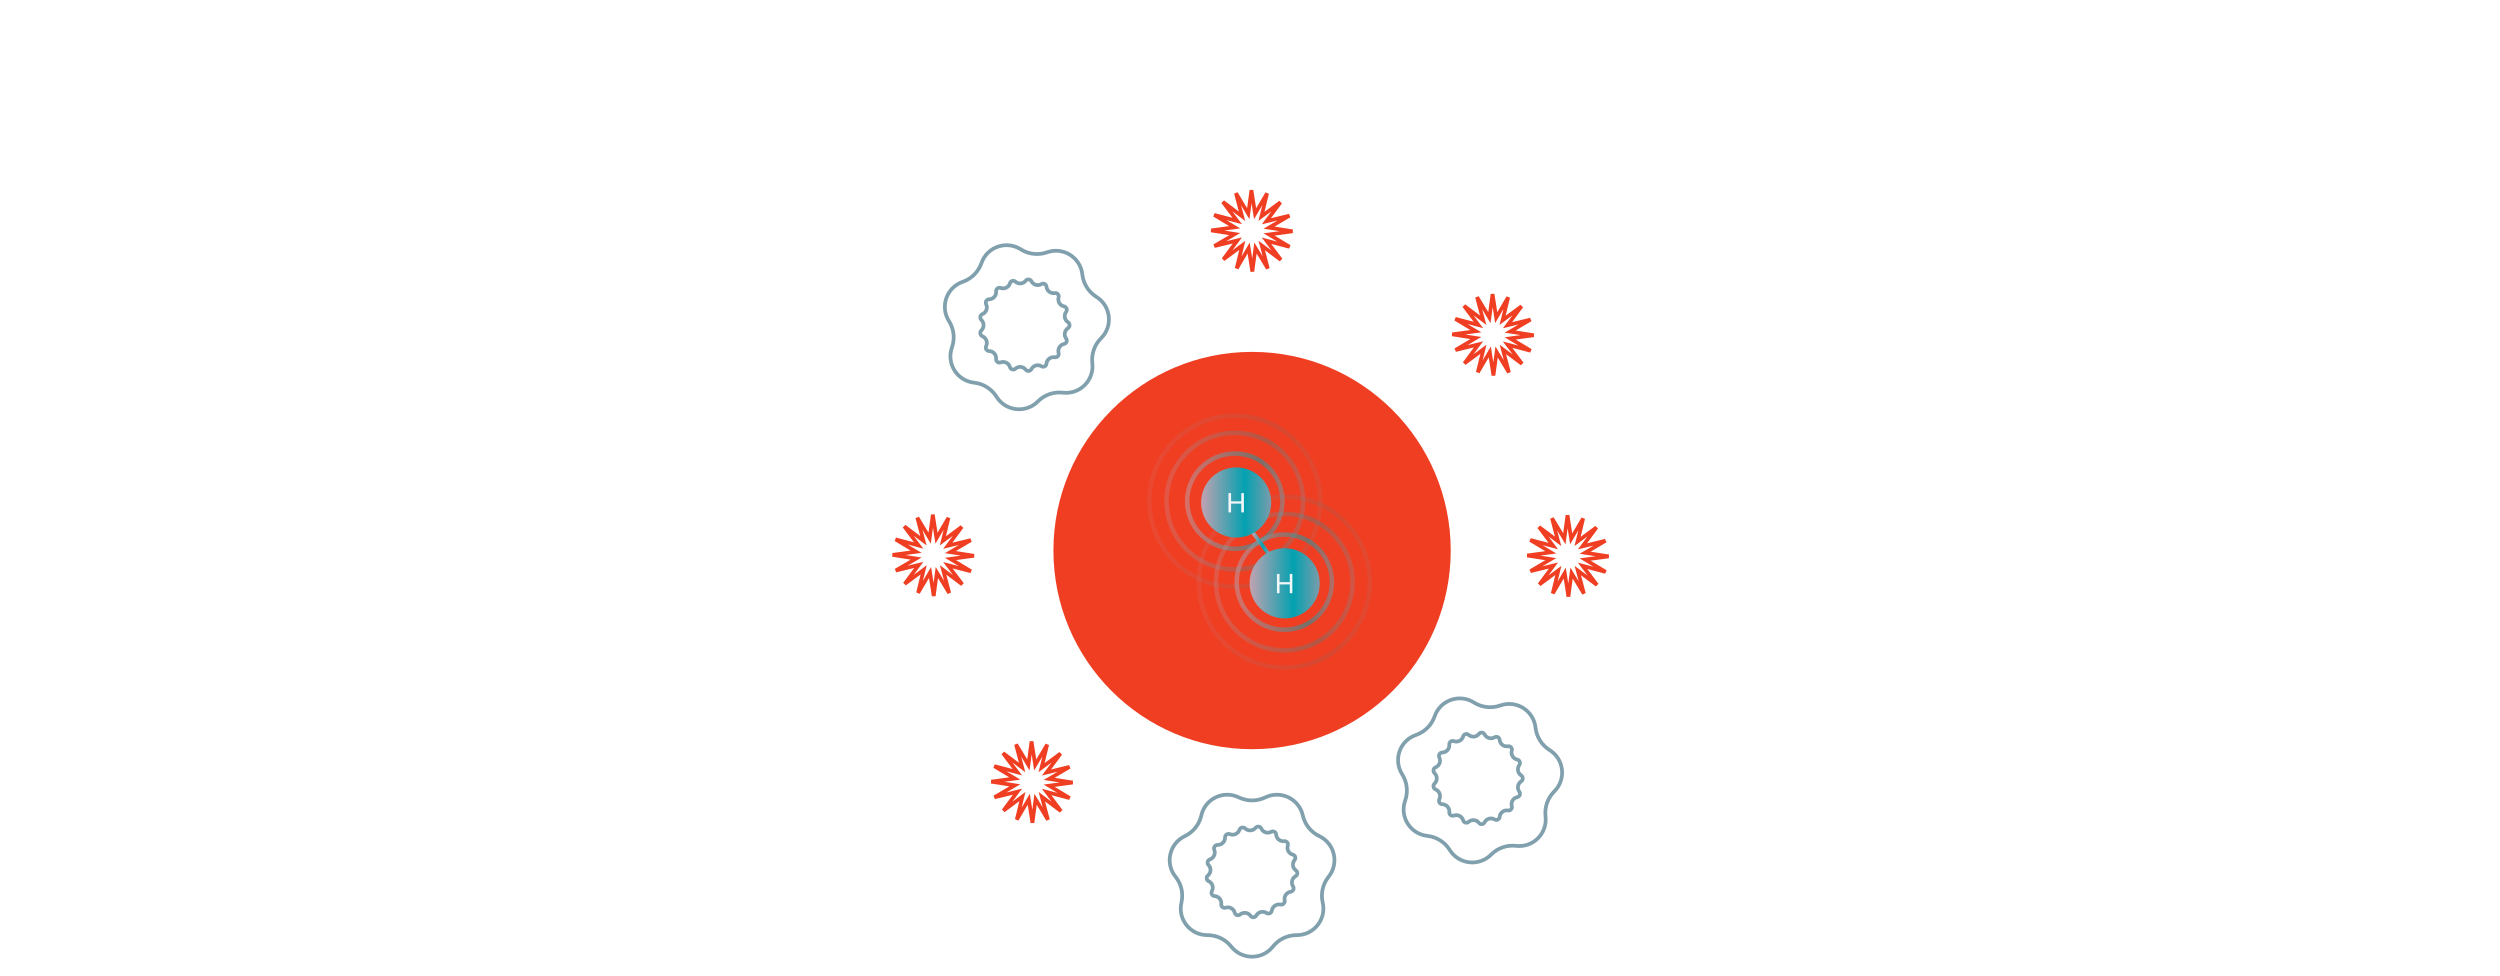 <svg xmlns="http://www.w3.org/2000/svg" fill="none" viewBox="0 0 1655 646" height="646" width="1655">
<g clip-path="url(#clip0_3147_7189)">
<g filter="url(#filter0_fn_3147_7189)">
<circle fill="#EF3E22" r="131.505" cy="364.454" cx="828.87"></circle>
</g>
<path stroke-width="2.481" stroke="#EF3E22" d="M1049.62 358.928L1047.57 361.686L1050.91 360.873L1062.83 357.967L1052.33 364.139L1049.34 365.899L1052.77 366.433L1064.93 368.324L1052.86 369.948L1049.36 370.419L1052.39 372.241L1062.93 378.586L1051.12 375.47L1047.66 374.558L1049.81 377.414L1057.18 387.222L1047.37 379.853L1044.51 377.707L1045.42 381.162L1048.54 392.975L1042.2 382.431L1040.37 379.404L1039.9 382.905L1038.28 394.971L1036.39 382.816L1035.85 379.382L1034.09 382.378L1027.92 392.871L1030.83 380.956L1031.64 377.62L1028.88 379.666L1019.08 386.939L1026.35 377.135L1028.4 374.377L1025.06 375.19L1013.15 378.095L1023.64 371.925L1026.64 370.163L1023.2 369.629L1011.04 367.737L1023.11 366.114L1026.61 365.643L1023.59 363.823L1013.04 357.474L1024.86 360.594L1028.31 361.505L1026.16 358.648L1018.8 348.84L1028.6 356.209L1031.46 358.356L1030.55 354.902L1027.43 343.089L1033.78 353.632L1035.6 356.658L1036.07 353.157L1037.69 341.088L1039.58 353.247L1040.12 356.68L1041.88 353.686L1048.05 343.191L1045.15 355.107L1044.33 358.443L1047.09 356.397L1056.89 349.122L1049.62 358.928Z"></path>
<path stroke-width="2.481" stroke="#EF3E22" d="M629.455 358.531L627.409 361.289L630.745 360.476L642.66 357.57L632.167 363.742L629.172 365.502L632.605 366.036L644.761 367.927L632.695 369.551L629.194 370.022L632.22 371.844L642.762 378.189L630.95 375.073L627.496 374.161L629.643 377.017L637.011 386.825L627.204 379.456L624.346 377.31L625.258 380.765L628.376 392.578L622.029 382.034L620.209 379.007L619.738 382.508L618.114 394.574L616.223 382.419L615.688 378.985L613.927 381.981L607.756 392.474L610.662 380.559L611.475 377.223L608.717 379.269L598.912 386.542L606.186 376.738L608.231 373.98L604.896 374.793L592.98 377.698L603.474 371.528L606.469 369.766L603.036 369.232L590.878 367.34L602.947 365.717L606.448 365.247L603.421 363.426L592.877 357.078L604.69 360.197L608.144 361.108L605.999 358.251L598.629 348.443L608.438 355.812L611.294 357.959L610.382 354.505L607.265 342.692L613.611 353.235L615.433 356.261L615.904 352.76L617.527 340.691L619.419 352.85L619.952 356.283L621.713 353.289L627.884 342.794L624.979 354.71L624.165 358.046L626.924 356L636.729 348.725L629.455 358.531Z"></path>
<path stroke-width="2.481" stroke="#7FA0AC" d="M842.645 626.662C835.61 635.552 822.122 635.552 815.087 626.662C811.267 621.835 805.442 619.031 799.287 619.054C787.95 619.097 779.54 608.551 782.104 597.508C783.497 591.512 782.058 585.208 778.202 580.41C771.1 571.573 774.102 558.423 784.335 553.543C789.891 550.893 793.922 545.838 795.269 539.832C797.75 528.77 809.902 522.918 820.098 527.875C825.633 530.567 832.099 530.567 837.635 527.875C847.83 522.918 859.982 528.77 862.463 539.832C863.81 545.838 867.842 550.893 873.397 553.543C883.63 558.423 886.631 571.573 879.529 580.41C875.673 585.208 874.235 591.512 875.627 597.508C878.191 608.551 869.782 619.097 858.445 619.054C852.29 619.03 846.464 621.835 842.645 626.662Z"></path>
<path stroke-width="2.481" stroke="#7FA0AC" d="M850.45 596.062C850.782 597.708 849.329 599.161 847.683 598.829C845.015 598.289 842.428 600.06 841.966 602.743L841.948 602.852C841.667 604.479 839.816 605.29 838.43 604.394C836.151 602.918 833.101 603.634 831.717 605.969L831.625 606.125C830.796 607.523 828.802 607.607 827.859 606.282C826.284 604.072 823.176 603.637 821.055 605.33L820.933 605.427C819.67 606.435 817.786 605.797 817.396 604.228C816.739 601.579 813.961 600.064 811.381 600.892C809.817 601.394 808.264 600.097 808.469 598.496C808.814 595.796 806.799 593.362 804.078 593.206C802.461 593.114 801.486 591.373 802.252 589.946L802.304 589.848C803.588 587.455 802.587 584.474 800.119 583.341C798.649 582.665 798.366 580.697 799.586 579.634L799.723 579.515C801.77 577.733 801.912 574.602 800.036 572.641C798.905 571.458 799.358 569.503 800.893 568.937L801.04 568.882C803.59 567.942 804.855 565.076 803.83 562.558C803.209 561.031 804.366 559.332 806.048 559.356C808.774 559.393 811.014 557.153 810.977 554.427C810.953 552.745 812.652 551.587 814.18 552.209C816.697 553.233 819.563 551.969 820.504 549.419L820.558 549.272C821.124 547.737 823.079 547.284 824.262 548.415C826.223 550.291 829.354 550.149 831.136 548.102L831.255 547.965C832.318 546.744 834.286 547.028 834.962 548.498C836.095 550.967 839.076 551.967 841.47 550.682L841.567 550.631C842.995 549.865 844.735 550.84 844.827 552.457C844.983 555.178 847.417 557.192 850.117 556.847C851.718 556.642 853.015 558.196 852.513 559.76C851.685 562.34 853.2 565.118 855.849 565.775C857.418 566.165 858.057 568.048 857.048 569.312L856.951 569.434C855.258 571.555 855.693 574.663 857.904 576.237C859.228 577.18 859.144 579.175 857.746 580.004L857.59 580.096C855.255 581.48 854.54 584.529 856.015 586.808C856.912 588.194 856.1 590.047 854.473 590.327L854.364 590.345C851.681 590.807 849.91 593.394 850.45 596.062Z"></path>
<path stroke-width="2.481" stroke="#EF3E22" d="M1000 212.535L997.954 215.293L1001.29 214.48L1013.2 211.574L1002.71 217.746L999.717 219.506L1003.15 220.041L1015.31 221.932L1003.24 223.556L999.739 224.027L1002.76 225.848L1013.31 232.194L1001.5 229.077L998.041 228.165L1000.19 231.022L1007.56 240.829L997.749 233.461L994.891 231.315L995.803 234.769L998.921 246.582L992.574 236.038L990.753 233.012L990.283 236.513L988.659 248.579L986.768 236.423L986.233 232.99L984.472 235.985L978.301 246.478L981.207 234.564L982.02 231.228L979.262 233.274L969.457 240.546L976.731 230.742L978.776 227.984L975.441 228.798L963.525 231.702L974.019 225.532L977.014 223.77L973.581 223.237L961.423 221.344L973.491 219.722L976.993 219.251L973.966 217.43L963.422 211.082L975.235 214.201L978.689 215.113L976.544 212.256L969.174 202.447L978.983 209.817L981.839 211.963L980.927 208.509L977.81 196.697L984.156 207.24L985.978 210.266L986.449 206.765L988.071 194.696L989.963 206.854L990.497 210.287L992.258 207.293L998.429 196.798L995.524 208.714L994.71 212.05L997.469 210.004L1007.27 202.729L1000 212.535Z"></path>
<path stroke-width="2.481" stroke="#7FA0AC" d="M1023.14 540.48C1024.45 551.741 1014.92 561.278 1003.65 559.966C997.541 559.254 991.439 561.389 987.103 565.758C979.117 573.805 965.713 572.295 959.718 562.673C956.462 557.449 950.988 554.008 944.868 553.342C933.598 552.115 926.422 540.694 930.207 530.008C932.262 524.206 931.538 517.781 928.243 512.582C922.175 503.005 926.63 490.274 937.345 486.57C943.163 484.559 947.734 479.987 949.746 474.169C953.45 463.455 966.18 459.001 975.757 465.068C980.956 468.363 987.381 469.086 993.184 467.031C1003.87 463.246 1015.29 470.423 1016.52 481.693C1017.18 487.813 1020.62 493.287 1025.85 496.543C1035.47 502.538 1036.98 515.941 1028.93 523.927C1024.56 528.263 1022.43 534.366 1023.14 540.48Z"></path>
<path stroke-width="2.481" stroke="#7FA0AC" d="M1007.02 513.325C1008.42 514.254 1008.42 516.309 1007.02 517.238C1004.75 518.743 1004.18 521.824 1005.75 524.047L1005.81 524.138C1006.76 525.487 1006.03 527.369 1004.42 527.715C1001.76 528.284 1000.11 530.946 1000.78 533.577L1000.83 533.751C1001.23 535.327 999.879 536.795 998.275 536.526C995.599 536.076 993.094 537.966 992.791 540.664L992.773 540.818C992.593 542.425 990.81 543.305 989.425 542.471C987.087 541.063 984.052 541.956 982.813 544.366C982.061 545.826 980.046 546.008 979.059 544.731C977.394 542.577 974.248 542.282 972.214 544.095C971.005 545.173 969.085 544.632 968.617 543.081L968.585 542.975C967.801 540.375 964.985 538.975 962.438 539.918C960.921 540.48 959.329 539.289 959.44 537.674L959.453 537.494C959.641 534.786 957.528 532.472 954.814 532.412C953.178 532.375 952.115 530.673 952.801 529.186L952.866 529.043C954.004 526.575 952.872 523.655 950.367 522.599C948.848 521.958 948.465 519.939 949.671 518.766C951.625 516.865 951.625 513.698 949.671 511.796C948.465 510.623 948.848 508.603 950.367 507.962C952.872 506.907 954.004 503.986 952.866 501.518L952.801 501.376C952.115 499.89 953.178 498.188 954.814 498.151C957.527 498.091 959.641 495.776 959.453 493.069L959.44 492.888C959.329 491.273 960.921 490.082 962.438 490.644C964.985 491.588 967.801 490.187 968.585 487.586L968.617 487.481C969.085 485.93 971.005 485.389 972.214 486.467C974.248 488.281 977.394 487.984 979.059 485.831C980.046 484.554 982.062 484.736 982.813 486.197C984.052 488.606 987.087 489.499 989.425 488.091C990.81 487.257 992.593 488.137 992.773 489.744L992.791 489.899C993.094 492.596 995.599 494.485 998.275 494.036C999.879 493.766 1001.23 495.236 1000.83 496.811L1000.78 496.986C1000.11 499.616 1001.76 502.278 1004.42 502.846C1006.03 503.192 1006.76 505.076 1005.81 506.424L1005.75 506.515C1004.18 508.738 1004.75 511.819 1007.02 513.325Z"></path>
<path stroke-width="2.481" stroke="#7FA0AC" d="M723.122 240.466C724.433 251.727 714.896 261.264 703.635 259.952C697.521 259.24 691.419 261.376 687.083 265.745C679.097 273.791 665.693 272.281 659.698 262.659C656.443 257.435 650.968 253.995 644.849 253.329C633.579 252.102 626.403 240.681 630.187 229.994C632.242 224.192 631.518 217.767 628.224 212.568C622.156 202.991 626.611 190.26 637.325 186.556C643.143 184.545 647.715 179.973 649.726 174.156C653.43 163.441 666.161 158.987 675.737 165.054C680.937 168.349 687.362 169.072 693.164 167.017C703.851 163.233 715.271 170.409 716.498 181.68C717.164 187.799 720.604 193.274 725.828 196.529C735.45 202.524 736.961 215.927 728.914 223.913C724.545 228.25 722.409 234.352 723.122 240.466Z"></path>
<path stroke-width="2.481" stroke="#7FA0AC" d="M707.003 213.311C708.402 214.24 708.402 216.295 707.003 217.224C704.735 218.729 704.158 221.81 705.729 224.034L705.793 224.125C706.745 225.473 706.01 227.356 704.396 227.702C701.741 228.27 700.09 230.933 700.763 233.563L700.808 233.738C701.21 235.313 699.859 236.782 698.256 236.512C695.579 236.062 693.074 237.953 692.771 240.65L692.754 240.804C692.574 242.411 690.79 243.292 689.405 242.458C687.067 241.05 684.032 241.942 682.793 244.352C682.042 245.813 680.026 245.994 679.039 244.717C677.374 242.564 674.229 242.268 672.194 244.082C670.985 245.16 669.065 244.618 668.598 243.067L668.565 242.961C667.781 240.361 664.966 238.961 662.419 239.905C660.901 240.467 659.309 239.275 659.421 237.661L659.434 237.48C659.621 234.773 657.508 232.458 654.795 232.398C653.158 232.361 652.096 230.659 652.781 229.172L652.847 229.03C653.985 226.562 652.852 223.641 650.348 222.585C648.828 221.944 648.446 219.926 649.651 218.752C651.605 216.851 651.605 213.684 649.651 211.783C648.445 210.61 648.828 208.59 650.348 207.949C652.852 206.893 653.985 203.973 652.847 201.504L652.781 201.363C652.096 199.876 653.158 198.174 654.795 198.137C657.508 198.077 659.621 195.762 659.434 193.055L659.421 192.875C659.309 191.26 660.901 190.068 662.419 190.63C664.966 191.574 667.781 190.173 668.565 187.573L668.598 187.467C669.066 185.916 670.985 185.376 672.194 186.454C674.229 188.267 677.374 187.97 679.039 185.817C680.026 184.54 682.042 184.723 682.793 186.183C684.032 188.593 687.068 189.485 689.405 188.078C690.79 187.243 692.574 188.123 692.754 189.73L692.771 189.885C693.074 192.582 695.579 194.472 698.256 194.022C699.859 193.752 701.21 195.222 700.808 196.797L700.763 196.972C700.09 199.603 701.741 202.264 704.396 202.833C706.01 203.178 706.745 205.062 705.793 206.411L705.729 206.501C704.158 208.725 704.735 211.806 707.003 213.311Z"></path>
<path stroke-width="2.481" stroke="#EF3E22" d="M694.811 508.646L692.764 511.404L696.101 510.591L708.015 507.685L697.522 513.857L694.527 515.617L697.96 516.152L710.117 518.042L698.05 519.667L694.549 520.137L697.575 521.959L708.118 528.304L696.306 525.188L692.851 524.276L694.998 527.133L702.367 536.94L692.559 529.572L689.702 527.425L690.614 530.88L693.732 542.693L687.385 532.149L685.564 529.123L685.093 532.624L683.47 544.689L681.578 532.534L681.044 529.101L679.283 532.096L673.112 542.589L676.017 530.674L676.83 527.338L674.073 529.384L664.267 536.657L671.541 526.853L673.587 524.095L670.251 524.908L658.336 527.813L668.83 521.643L671.824 519.881L668.392 519.348L656.234 517.455L668.302 515.833L671.803 515.362L668.776 513.541L658.233 507.193L670.046 510.312L673.5 511.223L671.354 508.367L663.985 498.558L673.793 505.928L676.649 508.074L675.738 504.62L672.621 492.808L678.967 503.351L680.788 506.377L681.259 502.876L682.882 490.806L684.774 502.965L685.308 506.398L687.069 503.404L693.239 492.909L690.335 504.825L689.521 508.161L692.279 506.115L702.084 498.84L694.811 508.646Z"></path>
<path stroke-width="2.481" stroke="#EF3E22" d="M840.379 143.728L838.333 146.486L841.669 145.673L853.584 142.767L843.09 148.939L840.096 150.699L843.529 151.234L855.685 153.124L843.619 154.749L840.118 155.22L843.144 157.041L853.686 163.386L841.874 160.27L838.42 159.358L840.566 162.215L847.935 172.022L838.127 164.654L835.27 162.507L836.182 165.962L839.3 177.775L832.953 167.231L831.132 164.205L830.661 167.706L829.038 179.771L827.147 167.616L826.612 164.183L824.851 167.178L818.68 177.671L821.586 165.756L822.398 162.42L819.641 164.466L809.836 171.739L817.11 161.935L819.155 159.177L815.82 159.99L803.904 162.895L814.398 156.725L817.393 154.963L813.96 154.43L801.802 152.537L813.87 150.915L817.371 150.444L814.345 148.623L803.801 142.275L815.614 145.394L819.068 146.305L816.923 143.449L809.553 133.64L819.362 141.01L822.218 143.156L821.306 139.702L818.189 127.89L824.535 138.433L826.357 141.459L826.828 137.958L828.45 125.888L830.342 138.047L830.876 141.48L832.637 138.486L838.808 127.991L835.903 139.907L835.089 143.243L837.848 141.197L847.653 133.922L840.379 143.728Z"></path>
<g filter="url(#filter1_d_3147_7189)">
<circle fill="url(#paint0_linear_3147_7189)" r="21.631" cy="331.776" cx="817.457"></circle>
</g>
<g filter="url(#filter2_f_3147_7189)">
<circle stroke-width="2.977" stroke-opacity="0.5" stroke="url(#paint1_linear_3147_7189)" r="31.526" cy="331.775" cx="817.458"></circle>
</g>
<g filter="url(#filter3_f_3147_7189)">
<circle stroke-width="2.977" stroke-opacity="0.25" stroke="url(#paint2_linear_3147_7189)" r="45.188" cy="331.775" cx="817.456"></circle>
</g>
<g filter="url(#filter4_f_3147_7189)">
<circle stroke-width="2.977" stroke-opacity="0.1" stroke="url(#paint3_linear_3147_7189)" r="56.572" cy="331.775" cx="817.457"></circle>
</g>
<g filter="url(#filter5_d_3147_7189)">
<circle fill="url(#paint4_linear_3147_7189)" r="21.631" cy="385.37" cx="850.214"></circle>
</g>
<g filter="url(#filter6_f_3147_7189)">
<circle stroke-width="2.977" stroke-opacity="0.5" stroke="url(#paint5_linear_3147_7189)" r="31.526" cy="385.368" cx="850.21"></circle>
</g>
<g filter="url(#filter7_f_3147_7189)">
<circle stroke-width="2.977" stroke-opacity="0.25" stroke="url(#paint6_linear_3147_7189)" r="45.188" cy="385.369" cx="850.21"></circle>
</g>
<g filter="url(#filter8_f_3147_7189)">
<circle stroke-width="2.977" stroke-opacity="0.1" stroke="url(#paint7_linear_3147_7189)" r="56.572" cy="385.369" cx="850.209"></circle>
</g>
<path stroke-width="2.481" stroke="url(#paint8_linear_3147_7189)" d="M829.172 352.239L840.191 367.194"></path>
<circle fill="url(#paint9_linear_3147_7189)" r="23.219" cy="386.157" cx="850.448"></circle>
<path fill="#F2F6F8" d="M845.332 392.701V379.931H847.047V385.385H853.833V379.931H855.548V392.701H853.833V386.881H847.047V392.701H845.332Z"></path>
<circle fill="url(#paint10_linear_3147_7189)" r="23.219" cy="332.661" cx="818.344"></circle>
<path fill="#F2F6F8" d="M813.232 339.206V326.435H814.947V331.89H821.734V326.435H823.448V339.206H821.734V333.386H814.947V339.206H813.232Z"></path>
</g>
<defs>
<filter color-interpolation-filters="sRGB" filterUnits="userSpaceOnUse" height="386.574" width="386.575" y="171.167" x="635.583" id="filter0_fn_3147_7189">
<feFlood result="BackgroundImageFix" flood-opacity="0"></feFlood>
<feBlend result="shape" in2="BackgroundImageFix" in="SourceGraphic" mode="normal"></feBlend>
<feGaussianBlur result="effect1_foregroundBlur_3147_7189" stdDeviation="30.891"></feGaussianBlur>
<feTurbulence seed="8007" result="noise" numOctaves="3" stitchTiles="stitch" baseFrequency="0.672 0.672" type="fractalNoise"></feTurbulence>
<feColorMatrix result="alphaNoise" type="luminanceToAlpha" in="noise"></feColorMatrix>
<feComponentTransfer result="coloredNoise1" in="alphaNoise">
<feFuncA tableValues="1 1 1 1 1 1 1 1 1 1 1 1 1 1 1 1 1 1 1 1 1 1 1 1 1 1 1 1 1 1 1 1 1 1 1 1 1 1 1 1 1 1 1 1 1 1 1 1 1 1 1 0 0 0 0 0 0 0 0 0 0 0 0 0 0 0 0 0 0 0 0 0 0 0 0 0 0 0 0 0 0 0 0 0 0 0 0 0 0 0 0 0 0 0 0 0 0 0 0 0" type="discrete"></feFuncA>
</feComponentTransfer>
<feComposite result="noise1Clipped" in="coloredNoise1" in2="effect1_foregroundBlur_3147_7189" operator="in"></feComposite>
<feFlood result="color1Flood" flood-color="rgba(0, 0, 0, 0.25)"></feFlood>
<feComposite result="color1" in="color1Flood" in2="noise1Clipped" operator="in"></feComposite>
<feMerge result="effect2_noise_3147_7189">
<feMergeNode in="effect1_foregroundBlur_3147_7189"></feMergeNode>
<feMergeNode in="color1"></feMergeNode>
</feMerge>
</filter>
<filter color-interpolation-filters="sRGB" filterUnits="userSpaceOnUse" height="139.732" width="139.732" y="261.91" x="747.591" id="filter1_d_3147_7189">
<feFlood result="BackgroundImageFix" flood-opacity="0"></feFlood>
<feColorMatrix result="hardAlpha" values="0 0 0 0 0 0 0 0 0 0 0 0 0 0 0 0 0 0 127 0" type="matrix" in="SourceAlpha"></feColorMatrix>
<feMorphology result="effect1_dropShadow_3147_7189" in="SourceAlpha" operator="dilate" radius="23.82"></feMorphology>
<feOffset></feOffset>
<feGaussianBlur stdDeviation="12.208"></feGaussianBlur>
<feComposite operator="out" in2="hardAlpha"></feComposite>
<feColorMatrix values="0 0 0 0 0.012 0 0 0 0 0.631 0 0 0 0 0.69 0 0 0 0.25 0" type="matrix"></feColorMatrix>
<feBlend result="effect1_dropShadow_3147_7189" in2="BackgroundImageFix" mode="normal"></feBlend>
<feBlend result="shape" in2="effect1_dropShadow_3147_7189" in="SourceGraphic" mode="normal"></feBlend>
</filter>
<filter color-interpolation-filters="sRGB" filterUnits="userSpaceOnUse" height="69.007" width="69.007" y="297.271" x="782.955" id="filter2_f_3147_7189">
<feFlood result="BackgroundImageFix" flood-opacity="0"></feFlood>
<feBlend result="shape" in2="BackgroundImageFix" in="SourceGraphic" mode="normal"></feBlend>
<feGaussianBlur result="effect1_foregroundBlur_3147_7189" stdDeviation="0.744"></feGaussianBlur>
</filter>
<filter color-interpolation-filters="sRGB" filterUnits="userSpaceOnUse" height="99.308" width="99.308" y="282.121" x="767.802" id="filter3_f_3147_7189">
<feFlood result="BackgroundImageFix" flood-opacity="0"></feFlood>
<feBlend result="shape" in2="BackgroundImageFix" in="SourceGraphic" mode="normal"></feBlend>
<feGaussianBlur result="effect1_foregroundBlur_3147_7189" stdDeviation="1.489"></feGaussianBlur>
</filter>
<filter color-interpolation-filters="sRGB" filterUnits="userSpaceOnUse" height="128.032" width="128.031" y="267.759" x="753.442" id="filter4_f_3147_7189">
<feFlood result="BackgroundImageFix" flood-opacity="0"></feFlood>
<feBlend result="shape" in2="BackgroundImageFix" in="SourceGraphic" mode="normal"></feBlend>
<feGaussianBlur result="effect1_foregroundBlur_3147_7189" stdDeviation="2.977"></feGaussianBlur>
</filter>
<filter color-interpolation-filters="sRGB" filterUnits="userSpaceOnUse" height="139.732" width="139.732" y="315.504" x="780.349" id="filter5_d_3147_7189">
<feFlood result="BackgroundImageFix" flood-opacity="0"></feFlood>
<feColorMatrix result="hardAlpha" values="0 0 0 0 0 0 0 0 0 0 0 0 0 0 0 0 0 0 127 0" type="matrix" in="SourceAlpha"></feColorMatrix>
<feMorphology result="effect1_dropShadow_3147_7189" in="SourceAlpha" operator="dilate" radius="23.82"></feMorphology>
<feOffset></feOffset>
<feGaussianBlur stdDeviation="12.208"></feGaussianBlur>
<feComposite operator="out" in2="hardAlpha"></feComposite>
<feColorMatrix values="0 0 0 0 0.012 0 0 0 0 0.631 0 0 0 0 0.69 0 0 0 0.25 0" type="matrix"></feColorMatrix>
<feBlend result="effect1_dropShadow_3147_7189" in2="BackgroundImageFix" mode="normal"></feBlend>
<feBlend result="shape" in2="effect1_dropShadow_3147_7189" in="SourceGraphic" mode="normal"></feBlend>
</filter>
<filter color-interpolation-filters="sRGB" filterUnits="userSpaceOnUse" height="69.007" width="69.007" y="350.864" x="815.707" id="filter6_f_3147_7189">
<feFlood result="BackgroundImageFix" flood-opacity="0"></feFlood>
<feBlend result="shape" in2="BackgroundImageFix" in="SourceGraphic" mode="normal"></feBlend>
<feGaussianBlur result="effect1_foregroundBlur_3147_7189" stdDeviation="0.744"></feGaussianBlur>
</filter>
<filter color-interpolation-filters="sRGB" filterUnits="userSpaceOnUse" height="99.308" width="99.308" y="335.715" x="800.556" id="filter7_f_3147_7189">
<feFlood result="BackgroundImageFix" flood-opacity="0"></feFlood>
<feBlend result="shape" in2="BackgroundImageFix" in="SourceGraphic" mode="normal"></feBlend>
<feGaussianBlur result="effect1_foregroundBlur_3147_7189" stdDeviation="1.489"></feGaussianBlur>
</filter>
<filter color-interpolation-filters="sRGB" filterUnits="userSpaceOnUse" height="128.032" width="128.031" y="321.353" x="786.193" id="filter8_f_3147_7189">
<feFlood result="BackgroundImageFix" flood-opacity="0"></feFlood>
<feBlend result="shape" in2="BackgroundImageFix" in="SourceGraphic" mode="normal"></feBlend>
<feGaussianBlur result="effect1_foregroundBlur_3147_7189" stdDeviation="2.977"></feGaussianBlur>
</filter>
<linearGradient gradientUnits="userSpaceOnUse" y2="331.776" x2="839.087" y1="331.776" x1="795.826" id="paint0_linear_3147_7189">
<stop stop-color="#C2A2B1"></stop>
<stop stop-color="#7A9CAB" offset="0.447"></stop>
<stop stop-color="#03A1B0" offset="1"></stop>
</linearGradient>
<linearGradient gradientUnits="userSpaceOnUse" y2="331.775" x2="850.473" y1="331.775" x1="784.443" id="paint1_linear_3147_7189">
<stop stop-color="#C2A2B1"></stop>
<stop stop-color="#03A1B0" offset="0.74"></stop>
<stop stop-color="#7A9CAB" offset="1"></stop>
</linearGradient>
<linearGradient gradientUnits="userSpaceOnUse" y2="331.775" x2="864.132" y1="331.775" x1="770.779" id="paint2_linear_3147_7189">
<stop stop-color="#C2A2B1"></stop>
<stop stop-color="#03A1B0" offset="0.74"></stop>
<stop stop-color="#7A9CAB" offset="1"></stop>
</linearGradient>
<linearGradient gradientUnits="userSpaceOnUse" y2="331.775" x2="875.518" y1="331.775" x1="759.396" id="paint3_linear_3147_7189">
<stop stop-color="#C2A2B1"></stop>
<stop stop-color="#03A1B0" offset="0.74"></stop>
<stop stop-color="#7A9CAB" offset="1"></stop>
</linearGradient>
<linearGradient gradientUnits="userSpaceOnUse" y2="385.37" x2="871.845" y1="385.37" x1="828.584" id="paint4_linear_3147_7189">
<stop stop-color="#C2A2B1"></stop>
<stop stop-color="#7A9CAB" offset="0.447"></stop>
<stop stop-color="#03A1B0" offset="1"></stop>
</linearGradient>
<linearGradient gradientUnits="userSpaceOnUse" y2="385.368" x2="883.225" y1="385.368" x1="817.195" id="paint5_linear_3147_7189">
<stop stop-color="#C2A2B1"></stop>
<stop stop-color="#03A1B0" offset="0.74"></stop>
<stop stop-color="#7A9CAB" offset="1"></stop>
</linearGradient>
<linearGradient gradientUnits="userSpaceOnUse" y2="385.369" x2="896.886" y1="385.369" x1="803.533" id="paint6_linear_3147_7189">
<stop stop-color="#C2A2B1"></stop>
<stop stop-color="#03A1B0" offset="0.74"></stop>
<stop stop-color="#7A9CAB" offset="1"></stop>
</linearGradient>
<linearGradient gradientUnits="userSpaceOnUse" y2="385.369" x2="908.27" y1="385.369" x1="792.148" id="paint7_linear_3147_7189">
<stop stop-color="#C2A2B1"></stop>
<stop stop-color="#03A1B0" offset="0.74"></stop>
<stop stop-color="#7A9CAB" offset="1"></stop>
</linearGradient>
<linearGradient gradientUnits="userSpaceOnUse" y2="359.717" x2="840.191" y1="359.717" x1="829.172" id="paint8_linear_3147_7189">
<stop stop-color="#C2A2B1"></stop>
<stop stop-color="#03A1B0" offset="0.625"></stop>
<stop stop-color="#7A9CAB" offset="1"></stop>
</linearGradient>
<linearGradient gradientUnits="userSpaceOnUse" y2="386.157" x2="873.667" y1="386.157" x1="827.229" id="paint9_linear_3147_7189">
<stop stop-color="#C2A2B1"></stop>
<stop stop-color="#03A1B0" offset="0.625"></stop>
<stop stop-color="#7A9CAB" offset="1"></stop>
</linearGradient>
<linearGradient gradientUnits="userSpaceOnUse" y2="332.661" x2="841.563" y1="332.661" x1="795.125" id="paint10_linear_3147_7189">
<stop stop-color="#C2A2B1"></stop>
<stop stop-color="#03A1B0" offset="0.625"></stop>
<stop stop-color="#7A9CAB" offset="1"></stop>
</linearGradient>
<clipPath id="clip0_3147_7189">
<rect transform="translate(0 0.767)" fill="white" height="644.365" width="1655"></rect>
</clipPath>
</defs>
</svg>

